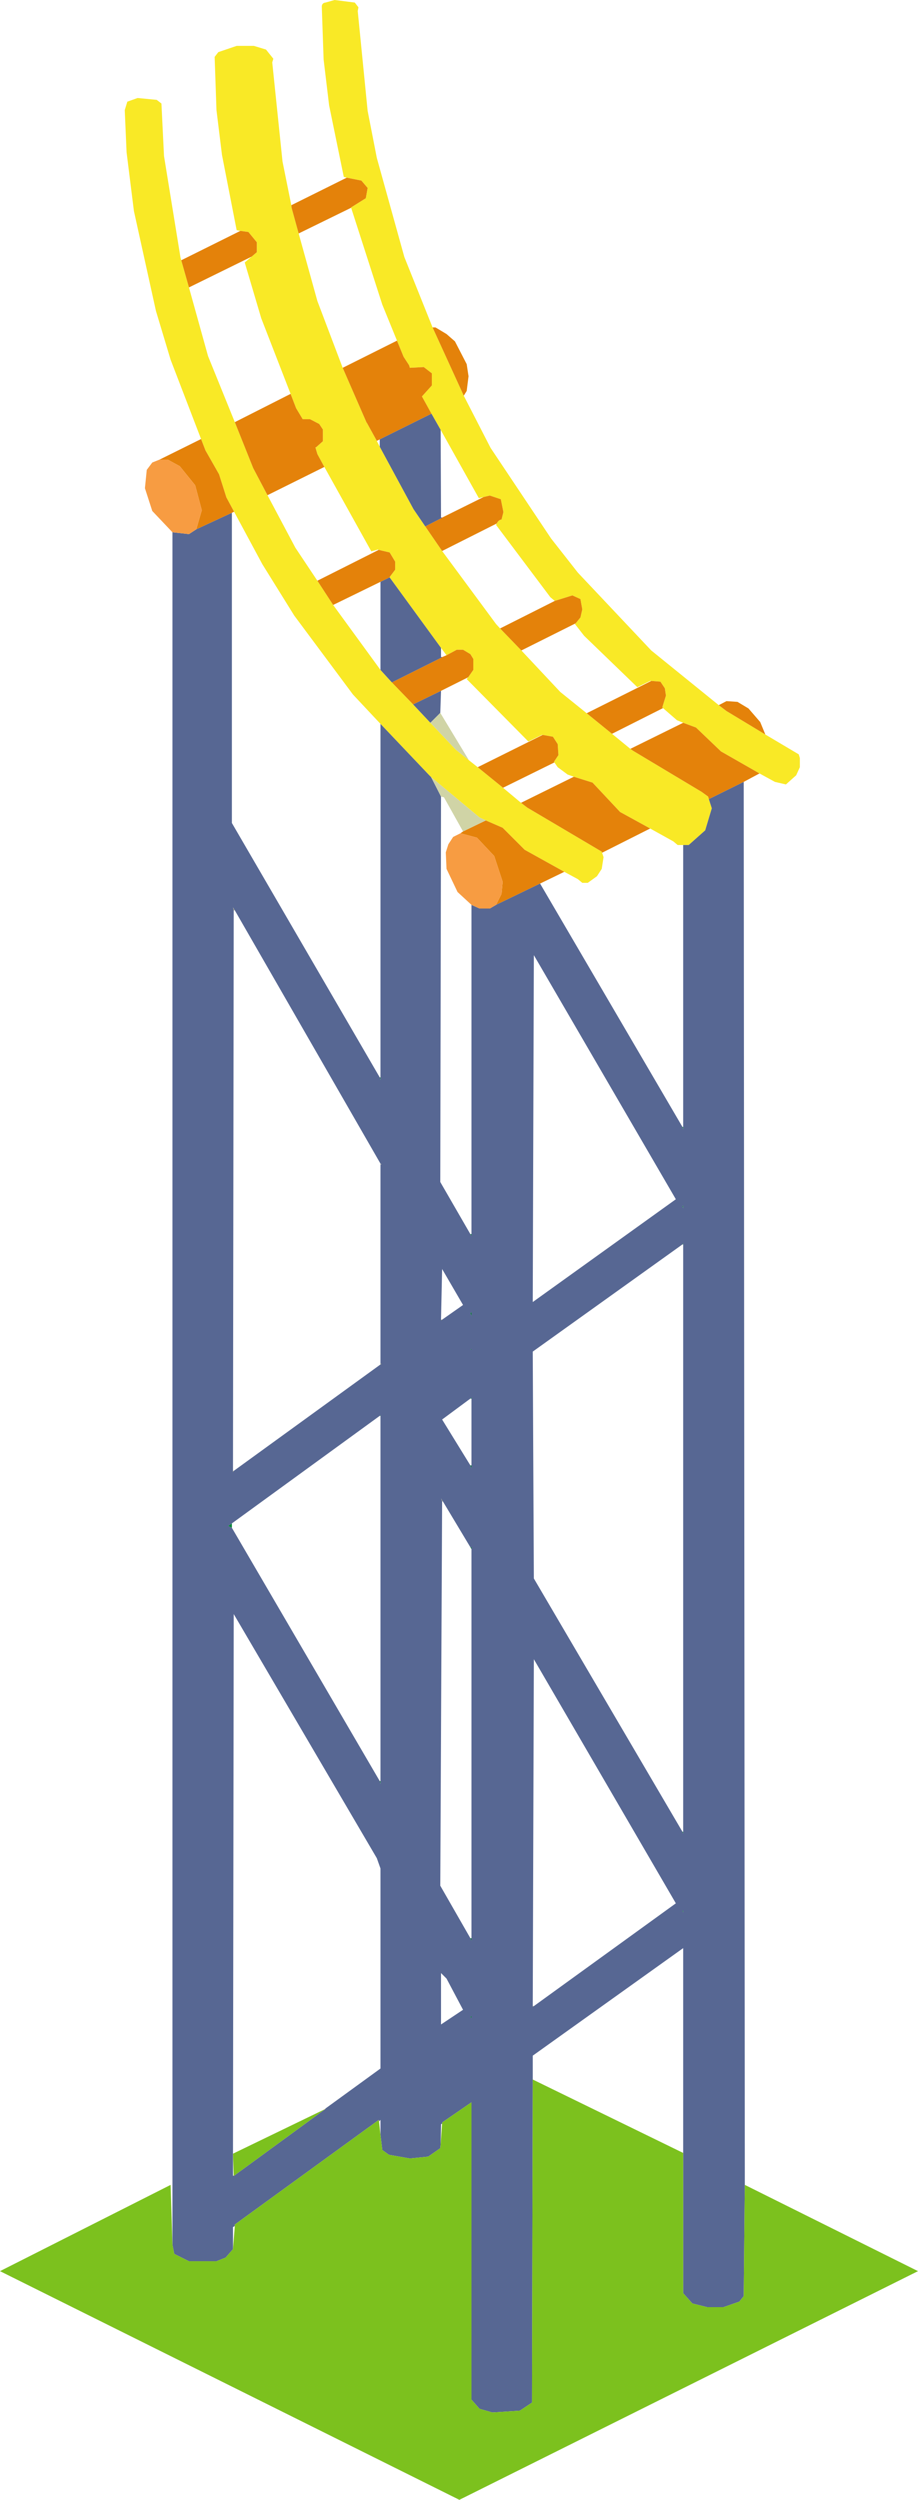 <?xml version="1.0" encoding="UTF-8" standalone="no"?>
<svg xmlns:xlink="http://www.w3.org/1999/xlink" height="340.5px" width="125.1px" xmlns="http://www.w3.org/2000/svg">
  <g transform="matrix(1.0, 0.0, 0.0, 1.0, 62.6, 170.25)">
    <path d="M-35.2 -110.45 L-39.35 -121.25 -41.35 -127.9 -44.35 -141.5 -45.35 -149.5 -45.6 -155.25 -45.25 -156.4 -43.85 -156.9 -41.25 -156.65 -40.6 -156.15 -40.25 -149.0 -38.0 -135.15 -37.9 -134.8 -36.85 -131.1 -34.25 -121.75 -30.6 -112.75 -28.1 -106.5 -26.15 -102.8 -22.35 -95.65 -19.35 -91.15 -17.2 -87.85 -10.75 -79.0 -9.2 -77.3 -6.3 -74.3 -3.95 -71.8 -0.5 -68.15 1.3 -66.7 2.5 -65.75 5.95 -62.95 8.4 -60.9 9.25 -60.25 19.4 -54.25 19.45 -54.1 19.65 -53.5 19.4 -51.9 18.75 -50.9 17.5 -50.0 16.75 -50.0 16.15 -50.5 14.3 -51.5 8.9 -54.5 5.9 -57.5 3.6 -58.5 2.75 -58.9 -3.85 -64.4 -4.1 -64.65 -10.75 -71.65 -14.5 -75.65 -22.5 -86.4 -26.85 -93.4 -30.7 -100.55 -31.75 -102.5 -32.75 -105.65 -34.6 -108.9 -35.2 -110.45 M-29.85 -138.8 L-30.35 -138.9 -32.35 -149.15 -33.1 -155.25 -33.35 -162.5 -32.85 -163.15 -30.35 -164.0 -28.0 -164.0 -26.35 -163.5 -25.35 -162.25 -25.5 -161.75 -24.1 -148.25 -22.9 -142.3 -22.85 -141.9 -21.9 -138.45 -19.35 -129.25 -15.9 -120.15 -12.65 -112.7 -12.6 -112.65 -11.25 -110.2 -10.85 -109.4 -6.25 -100.9 -4.65 -98.55 -2.35 -95.2 5.0 -85.25 5.55 -84.65 8.45 -81.65 13.75 -76.0 17.35 -73.1 20.8 -70.3 23.3 -68.25 23.65 -68.0 33.0 -62.4 33.9 -61.75 34.0 -61.4 34.4 -60.15 33.5 -57.15 31.25 -55.15 30.5 -55.15 29.75 -55.15 29.15 -55.65 26.0 -57.4 21.9 -59.65 18.15 -63.65 15.6 -64.45 14.75 -64.75 13.4 -65.75 12.95 -66.4 12.9 -66.5 13.5 -67.4 13.4 -68.9 12.75 -69.9 11.35 -70.15 11.25 -70.15 9.4 -69.25 1.0 -77.75 1.2 -78.0 1.9 -79.0 1.9 -80.5 1.5 -81.15 0.5 -81.75 -0.35 -81.75 -1.75 -81.0 -2.5 -82.0 -9.5 -91.6 -9.5 -91.65 -8.75 -92.65 -8.75 -93.75 -9.5 -95.0 -11.0 -95.35 -11.1 -95.4 -12.0 -95.15 -18.4 -106.65 -19.35 -108.4 -19.6 -109.25 -19.5 -109.35 -18.6 -110.15 -18.6 -111.75 -19.1 -112.5 -20.35 -113.15 -21.35 -113.15 -22.25 -114.65 -23.0 -116.6 -27.0 -126.9 -29.25 -134.5 -28.3 -135.3 -27.6 -135.9 -27.6 -137.25 -28.75 -138.65 -29.85 -138.8 M-15.35 -146.05 L-15.75 -146.15 -17.75 -155.9 -18.5 -162.15 -18.75 -169.4 Q-18.7 -169.85 -18.25 -169.9 L-17.0 -170.25 -14.25 -169.9 -13.75 -169.25 -13.85 -168.75 -12.5 -155.15 -11.25 -148.75 -7.5 -135.25 -3.65 -125.65 0.6 -116.35 4.25 -109.25 12.5 -96.9 16.15 -92.25 26.15 -81.65 35.35 -74.2 36.4 -73.4 41.7 -70.2 46.25 -67.5 46.4 -67.0 46.4 -65.75 45.9 -64.65 44.5 -63.4 43.0 -63.75 40.9 -64.9 35.65 -67.9 32.25 -71.15 30.5 -71.8 29.65 -72.15 27.75 -73.8 27.65 -73.9 28.15 -75.5 28.0 -76.5 27.4 -77.4 26.15 -77.5 26.0 -77.5 24.25 -76.65 17.0 -83.65 15.75 -85.25 15.85 -85.35 16.5 -86.15 16.75 -87.25 16.5 -88.65 15.4 -89.15 13.0 -88.4 12.4 -88.9 5.0 -98.75 5.1 -98.95 Q5.3 -99.4 5.75 -99.5 L6.0 -100.5 5.65 -102.25 4.15 -102.75 3.3 -102.55 2.65 -102.4 -2.55 -111.7 -3.8 -113.9 -5.1 -116.25 -3.75 -117.75 -3.75 -119.4 -4.85 -120.25 -6.75 -120.15 -6.85 -120.5 -7.6 -121.65 -8.5 -123.85 -10.5 -128.75 -14.75 -141.95 -14.75 -142.0 -12.75 -143.25 -12.5 -144.65 -13.35 -145.65 -15.35 -146.05" fill="#f9e926" fill-rule="evenodd" stroke="none"/>
    <path d="M-35.2 -110.45 L-34.6 -108.9 -32.75 -105.65 -31.75 -102.5 -30.7 -100.55 -31.0 -100.4 -35.85 -98.15 -35.1 -100.75 -36.0 -104.15 -38.1 -106.75 -39.75 -107.65 -40.85 -107.65 -35.2 -110.45 M3.6 -58.5 L5.9 -57.5 8.9 -54.5 14.3 -51.5 11.0 -49.9 5.0 -47.0 5.75 -48.5 5.9 -50.15 4.75 -53.65 2.4 -56.15 0.15 -56.75 0.5 -57.0 3.6 -58.5 M19.45 -54.1 L19.4 -54.25 9.25 -60.25 8.4 -60.9 15.6 -64.45 18.15 -63.65 21.9 -59.65 26.0 -57.4 19.45 -54.1 M5.95 -62.95 L2.5 -65.75 11.35 -70.15 12.75 -69.9 13.4 -68.9 13.5 -67.4 12.9 -66.5 12.95 -66.4 5.95 -62.95 M-6.3 -74.3 L-9.2 -77.3 -2.5 -80.65 -2.35 -80.75 -1.75 -81.0 -0.35 -81.75 0.5 -81.75 1.5 -81.15 1.9 -80.5 1.9 -79.0 1.2 -78.0 -2.5 -76.15 -6.3 -74.3 M-17.2 -87.85 L-19.35 -91.15 -11.0 -95.35 -9.5 -95.0 -8.75 -93.75 -8.75 -92.65 -9.5 -91.65 -9.5 -91.6 -10.75 -91.0 -17.2 -87.85 M-26.15 -102.8 L-28.1 -106.5 -30.6 -112.75 -23.0 -116.6 -22.25 -114.65 -21.35 -113.15 -20.35 -113.15 -19.1 -112.5 -18.6 -111.75 -18.6 -110.15 -19.5 -109.35 -19.6 -109.3 -19.6 -109.25 -19.35 -108.4 -18.4 -106.65 -26.15 -102.8 M-36.85 -131.1 L-37.9 -134.8 -29.85 -138.8 -28.75 -138.65 -27.6 -137.25 -27.6 -135.9 -28.3 -135.3 -36.85 -131.1 M-22.9 -142.3 L-15.35 -146.05 -13.35 -145.65 -12.5 -144.65 -12.75 -143.25 -14.75 -142.0 -14.75 -141.95 -21.9 -138.45 -22.85 -141.9 -22.9 -142.3 M-3.65 -125.65 L-3.25 -125.65 -1.75 -124.75 -0.6 -123.75 1.0 -120.65 1.25 -119.0 1.0 -117.0 0.6 -116.35 -3.65 -125.65 M35.35 -74.2 L36.4 -74.75 37.9 -74.65 39.4 -73.75 41.0 -71.9 41.7 -70.2 36.4 -73.4 35.35 -74.2 M40.9 -64.9 L38.75 -63.75 34.0 -61.4 33.9 -61.75 33.0 -62.4 23.65 -68.0 23.3 -68.25 30.5 -71.8 32.25 -71.15 35.65 -67.9 40.9 -64.9 M3.3 -102.55 L4.15 -102.75 5.65 -102.25 6.0 -100.5 5.75 -99.5 Q5.3 -99.4 5.1 -98.95 L-2.35 -95.2 -4.65 -98.55 -2.5 -99.65 -2.35 -99.75 3.3 -102.55 M13.0 -88.4 L15.4 -89.15 16.5 -88.65 16.75 -87.25 16.5 -86.15 15.85 -85.35 8.45 -81.65 5.55 -84.65 13.0 -88.4 M26.15 -77.5 L27.4 -77.4 28.0 -76.5 28.15 -75.5 27.65 -73.9 27.75 -73.8 20.8 -70.3 17.35 -73.1 26.15 -77.5 M-8.5 -123.85 L-7.6 -121.65 -6.85 -120.5 -6.75 -120.15 -4.85 -120.25 -3.75 -119.4 -3.75 -117.75 -5.1 -116.25 -3.8 -113.9 -10.85 -110.4 -11.25 -110.2 -12.6 -112.65 -12.65 -112.7 -15.9 -120.15 -8.5 -123.85" fill="#e4820a" fill-rule="evenodd" stroke="none"/>
    <path d="M-10.75 -71.65 L-4.1 -64.65 -3.85 -64.4 -2.5 -61.75 -2.6 -9.25 1.5 -2.15 1.65 -1.9 1.65 -2.15 1.65 -47.0 2.75 -46.5 4.15 -46.5 5.0 -47.0 11.0 -49.9 30.4 -16.75 30.5 -16.4 30.5 -16.75 30.5 -55.15 31.25 -55.15 33.5 -57.15 34.4 -60.15 34.0 -61.4 38.75 -63.75 38.9 127.35 38.75 142.5 38.15 143.25 36.0 144.0 33.75 144.0 31.75 143.5 30.5 142.1 30.5 123.0 30.5 95.1 10.0 109.75 10.0 113.0 9.9 157.0 8.25 158.1 4.5 158.35 2.75 157.85 1.65 156.6 1.65 116.1 -2.35 118.85 -2.35 119.0 -2.5 119.1 -2.55 121.85 -2.6 122.35 -4.25 123.5 -6.75 123.75 -9.6 123.25 -10.5 122.6 -10.75 120.55 -10.75 118.5 -10.95 118.7 -11.0 118.5 -11.05 118.55 -30.6 132.75 -30.6 132.95 -30.85 133.1 -30.85 136.1 -31.85 137.25 -33.1 137.75 -36.85 137.75 -38.85 136.75 -39.1 135.5 -39.1 -97.75 -36.85 -97.5 -35.85 -98.15 -31.0 -100.4 -31.0 -58.15 -10.85 -23.5 -10.75 -23.15 -10.75 -23.5 -10.75 -71.65 M-3.95 -71.8 L-6.3 -74.3 -2.5 -76.15 -2.6 -73.15 -3.95 -71.8 M-9.2 -77.3 L-10.75 -79.0 -10.75 -91.0 -9.5 -91.6 -2.5 -82.0 -2.5 -80.75 -2.5 -80.65 -9.2 -77.3 M30.5 -6.0 L30.4 -6.0 30.5 -5.65 30.5 -6.0 M30.5 -0.75 L30.5 -0.9 30.4 -0.75 10.0 13.85 10.15 44.75 30.4 79.25 30.5 79.5 30.5 79.25 30.5 -0.75 M29.5 -6.9 L10.15 -40.15 10.0 7.1 29.5 -6.9 M-3.8 -113.9 L-2.55 -111.7 -2.5 -99.75 -2.5 -99.65 -4.65 -98.55 -6.25 -100.9 -10.85 -109.4 -10.85 -110.4 -3.8 -113.9 M-30.6 -46.25 L-30.85 -46.65 -30.75 -46.25 -30.85 30.1 -30.85 30.25 -30.75 30.1 -10.75 15.6 -10.6 15.5 -10.75 15.5 -10.75 -11.65 -10.6 -11.65 -10.75 -11.75 -30.6 -46.25 M1.5 8.6 L1.65 9.0 1.65 8.5 1.5 8.6 M-2.5 9.5 L-2.5 9.6 -2.35 9.5 0.5 7.5 -2.35 2.6 -2.5 9.5 M1.65 13.6 L1.65 13.5 1.5 13.6 1.65 13.6 M1.65 20.25 L1.65 20.1 1.5 20.25 -2.35 23.1 1.5 29.35 1.65 29.75 1.65 29.35 1.65 20.25 M-10.75 22.6 L-10.75 22.5 -10.85 22.6 -31.0 37.25 -31.5 37.6 -31.0 37.85 -10.85 72.35 -10.75 72.75 -10.75 72.35 -10.75 22.6 M1.5 40.5 L-2.25 34.25 -2.5 33.85 -2.35 34.25 -2.6 86.6 1.5 93.75 1.65 94.1 1.65 93.75 1.65 40.75 1.65 40.5 1.5 40.5 M-18.25 116.95 L-10.75 111.5 -10.75 84.25 -11.25 82.85 -30.75 49.6 -30.85 123.1 -30.85 126.1 -30.75 126.1 -30.7 126.1 -18.45 117.15 -18.25 117.0 -18.25 116.95 M-1.75 99.25 L-2.5 98.5 -2.5 105.5 0.5 103.5 -1.75 99.25 M1.65 104.35 L1.5 104.5 1.65 104.6 1.65 104.35 M30.5 90.0 L30.4 90.0 30.5 90.25 30.5 90.0 M10.0 103.0 L10.0 103.1 10.15 103.0 29.5 89.0 10.15 55.75 10.0 103.0" fill="#576793" fill-rule="evenodd" stroke="none"/>
    <path d="M-39.1 -97.75 L-41.85 -100.65 -42.85 -103.75 -42.6 -106.25 -41.85 -107.25 -40.85 -107.65 -39.75 -107.65 -38.1 -106.75 -36.0 -104.15 -35.1 -100.75 -35.85 -98.15 -36.85 -97.5 -39.1 -97.75 M5.0 -47.0 L4.15 -46.5 2.75 -46.5 1.65 -47.0 -0.25 -48.75 -1.75 -51.9 -1.85 -54.15 -1.5 -55.25 -0.85 -56.25 0.15 -56.75 2.4 -56.15 4.75 -53.65 5.9 -50.15 5.75 -48.5 5.0 -47.0" fill="#f79c42" fill-rule="evenodd" stroke="none"/>
    <path d="M30.5 -16.75 L30.5 -16.4 30.4 -16.75 30.5 -16.75 M30.5 -6.0 L30.5 -5.65 30.4 -6.0 30.5 -6.0 M30.5 -0.75 L30.4 -0.75 30.5 -0.9 30.5 -0.75 M30.4 79.25 L30.5 79.25 30.5 79.5 30.4 79.25 M30.5 90.0 L30.5 90.25 30.4 90.0 30.5 90.0" fill="#057733" fill-rule="evenodd" stroke="none"/>
    <path d="M-19.5 -109.35 L-19.6 -109.25 -19.6 -109.3 -19.5 -109.35" fill="#ccc089" fill-rule="evenodd" stroke="none"/>
    <path d="M-2.35 -99.75 L-2.5 -99.65 -2.5 -99.75 -2.35 -99.75" fill="#33077a" fill-rule="evenodd" stroke="none"/>
    <path d="M-2.5 -80.65 L-2.5 -80.75 -2.35 -80.75 -2.5 -80.65" fill="#320778" fill-rule="evenodd" stroke="none"/>
    <path d="M-3.85 -64.4 L2.75 -58.9 3.6 -58.5 0.5 -57.0 -2.1 -61.65 -2.5 -61.75 -3.85 -64.4 M1.3 -66.7 L-0.5 -68.15 -3.95 -71.8 -2.6 -73.15 1.3 -66.7" fill="#d0d4a6" fill-rule="evenodd" stroke="none"/>
    <path d="M-30.6 -46.25 L-30.75 -46.25 -30.85 -46.65 -30.6 -46.25 M-10.75 -11.65 L-10.75 -11.75 -10.6 -11.65 -10.75 -11.65" fill="#9b9d86" fill-rule="evenodd" stroke="none"/>
    <path d="M1.65 -2.15 L1.65 -1.9 1.5 -2.15 1.65 -2.15 M-10.85 -23.5 L-10.75 -23.5 -10.75 -23.15 -10.85 -23.5 M1.5 8.6 L1.65 8.5 1.65 9.0 1.5 8.6 M1.5 20.25 L1.65 20.1 1.65 20.25 1.5 20.25 M1.65 13.6 L1.5 13.6 1.65 13.5 1.65 13.6 M1.65 29.35 L1.65 29.75 1.5 29.35 1.65 29.35 M-10.75 22.6 L-10.85 22.6 -10.75 22.5 -10.75 22.6 M-10.85 72.35 L-10.75 72.35 -10.75 72.75 -10.85 72.35 M1.65 40.75 L1.5 40.5 1.65 40.5 1.65 40.75 M1.5 93.75 L1.65 93.75 1.65 94.1 1.5 93.75 M1.65 104.35 L1.65 104.6 1.5 104.5 1.65 104.35" fill="#057834" fill-rule="evenodd" stroke="none"/>
    <path d="M-30.85 30.1 L-30.75 30.1 -30.85 30.25 -30.85 30.1 M-10.75 15.6 L-10.75 15.5 -10.6 15.5 -10.75 15.6 M-2.35 9.5 L-2.5 9.6 -2.5 9.5 -2.35 9.5" fill="#8a9463" fill-rule="evenodd" stroke="none"/>
    <path d="M-2.25 34.25 L-2.35 34.25 -2.5 33.85 -2.25 34.25" fill="#8b8f76" fill-rule="evenodd" stroke="none"/>
    <path d="M-31.0 37.25 L-31.0 37.85 -31.5 37.6 -31.0 37.25" fill="#068439" fill-rule="evenodd" stroke="none"/>
    <path d="M-18.25 116.95 L-18.25 117.0 -18.45 117.1 -18.25 116.95 M-30.75 126.1 L-30.85 126.1 -30.75 126.05 -30.75 126.1" fill="#b1bc7e" fill-rule="evenodd" stroke="none"/>
    <path d="M-18.25 117.0 L-18.45 117.15 -18.45 117.1 -18.25 117.0 M-30.7 126.1 L-30.75 126.1 -30.75 126.05 -30.7 126.1 M-11.05 118.55 L-11.0 118.5 -10.95 118.7 -11.05 118.55" fill="#d99000" fill-rule="evenodd" stroke="none"/>
    <path d="M38.9 127.35 L62.5 139.1 0.0 170.25 -62.6 139.1 -39.35 127.35 -39.1 135.5 -38.85 136.75 -36.85 137.75 -33.1 137.75 -31.85 137.25 -30.85 136.1 -30.6 132.95 -30.6 132.75 -11.05 118.55 -10.95 118.7 -10.75 120.55 -10.5 122.6 -9.6 123.25 -6.75 123.75 -4.25 123.5 -2.6 122.35 -2.55 121.85 -2.35 119.0 -2.35 118.85 1.65 116.1 1.65 156.6 2.75 157.85 4.5 158.35 8.25 158.1 9.9 157.0 10.0 113.0 30.5 123.0 30.5 142.1 31.75 143.5 33.75 144.0 36.0 144.0 38.15 143.25 38.75 142.5 38.9 127.35 M-18.45 117.15 L-30.7 126.1 -30.75 126.05 -30.85 123.1 -18.45 117.1 -18.45 117.15" fill="#7cc11e" fill-rule="evenodd" stroke="none"/>
    <path d="M10.15 103.0 L10.0 103.1 10.0 103.0 10.15 103.0" fill="#7d8659" fill-rule="evenodd" stroke="none"/>
  </g>
</svg>
